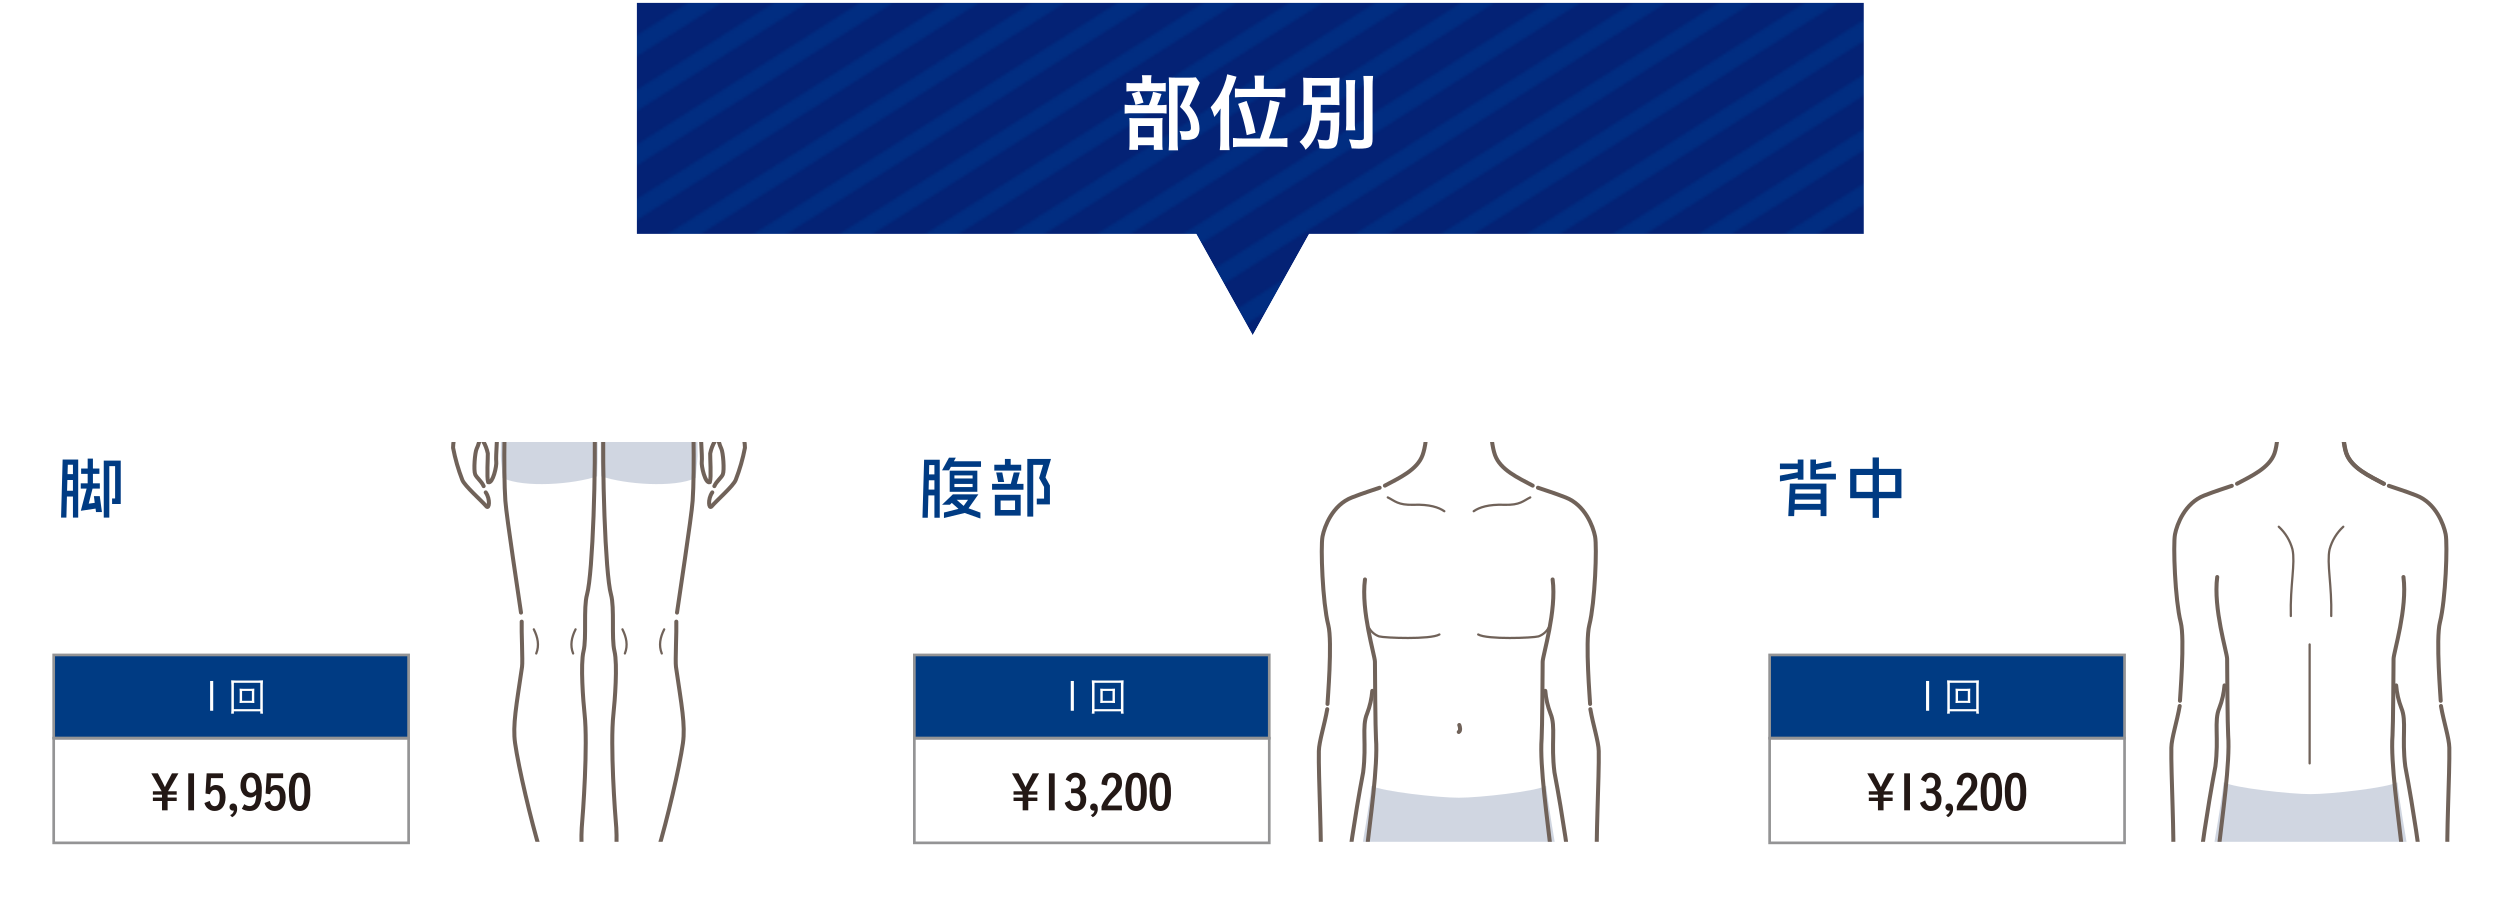 <?xml version="1.0" encoding="utf-8"?>
<!-- Generator: Adobe Illustrator 25.2.1, SVG Export Plug-In . SVG Version: 6.00 Build 0)  -->
<svg version="1.1" id="レイヤー_1" xmlns="http://www.w3.org/2000/svg" xmlns:xlink="http://www.w3.org/1999/xlink" x="0px"
	 y="0px" width="931.274px" height="333.974px" viewBox="0 0 931.274 333.974" style="enable-background:new 0 0 931.274 333.974;"
	 xml:space="preserve">
<style type="text/css">
	.st0{fill:none;}
	.st1{fill:#042275;}
	.st2{fill:#012D81;}
	.st3{fill:url(#SVGID_1_);}
	.st4{fill:none;stroke:#FFFFFF;stroke-miterlimit:10;}
	.st5{fill:#FFFFFF;}
	.st6{fill:#003B83;}
	.st7{clip-path:url(#SVGID_3_);}
	.st8{fill:#D1CBB5;}
	.st9{fill:#D0D6E1;}
	.st10{fill:none;stroke:#706259;stroke-width:1.5;stroke-linecap:round;stroke-linejoin:round;}
	.st11{fill:none;stroke:#706259;stroke-width:0.843;stroke-linecap:round;stroke-linejoin:round;}
	.st12{fill:#706252;stroke:#706252;stroke-width:0.212;stroke-linecap:round;stroke-linejoin:round;}
	.st13{fill:#706252;stroke:#706252;stroke-width:0.639;stroke-linecap:round;stroke-linejoin:round;}
	.st14{fill:#706252;}
	.st15{fill:#003B83;stroke:#949495;stroke-miterlimit:10;}
	.st16{fill:none;stroke:#949495;stroke-miterlimit:10;}
	.st17{fill:#231815;}
	.st18{clip-path:url(#SVGID_5_);}
	.st19{clip-path:url(#SVGID_7_);}
</style>
<pattern  y="542.733" width="128" height="122" patternUnits="userSpaceOnUse" id="Unnamed_Pattern" viewBox="0 -122 128 122" style="overflow:visible;">
	<g>
		<rect y="-122" class="st0" width="128" height="122"/>
		<rect y="-122" class="st1" width="128" height="122"/>
		<polygon class="st2" points="0,-13.36 0,-5.509 57.396,-41.992 128,-86.87 128,-94.721 53.736,-47.515 		"/>
		<polygon class="st2" points="119.334,0 128,-5.509 128,-13.36 106.983,0 		"/>
		<polygon class="st2" points="87.334,0 128,-25.849 128,-33.7 74.983,0 		"/>
		<polygon class="st2" points="55.334,0 128,-46.189 128,-54.039 42.983,0 		"/>
		<polygon class="st2" points="23.334,0 128,-66.53 128,-74.381 10.983,0 		"/>
		<polygon class="st2" points="0,-33.7 0,-25.849 128,-107.21 128,-115.061 		"/>
		<polygon class="st2" points="106.916,-122 0,-54.039 0,-46.189 119.268,-122 		"/>
		<polygon class="st2" points="74.916,-122 0,-74.381 0,-66.53 87.268,-122 		"/>
		<polygon class="st2" points="42.916,-122 0,-94.721 0,-86.87 55.268,-122 		"/>
		<polygon class="st2" points="10.916,-122 0,-115.061 0,-107.21 23.268,-122 		"/>
	</g>
</pattern>
<g>
	<pattern  id="SVGID_1_" xlink:href="#Unnamed_Pattern" patternTransform="matrix(1 0 0 1 24462.836 -9260.589)">
	</pattern>
	<polygon class="st3" points="694.81,0.5 236.664,0.5 236.664,87.651 445.324,87.651 466.637,125.902 487.949,87.651 694.81,87.651 
			"/>
	<polygon class="st4" points="694.81,0.5 236.664,0.5 236.664,87.651 445.324,87.651 466.637,125.902 487.949,87.651 694.81,87.651 
			"/>
	<polygon class="st4" points="694.81,0.5 236.664,0.5 236.664,87.651 445.324,87.651 466.637,125.902 487.949,87.651 694.81,87.651 
			"/>
</g>
<g id="レイヤー_2_1_">
	<g id="text">
		<rect x="320.602" y="147.651" class="st5" width="292.07" height="186.323"/>
		<path class="st6" d="M343.626,192.851l0.616-21.588h5.824v21.588h-1.988v-8.315h-2.24l-0.224,8.315H343.626z M346.006,178.908
			l-0.084,3.471h2.156v-3.471H346.006z M346.146,173.251l-0.084,3.472h2.016v-3.472H346.146z M355.33,171.824h10.108v2.1H354.21
			l-0.7,1.288h-2.6l2.6-4.731h2.548L355.33,171.824z M364.458,184.143l-3.668,5.208l4.424,1.6v2.212l-5.88-2.073l-7.7,1.876v-2.044
			l5.4-1.372l-2.492-2.212l-0.7,0.672h-2.912l4.032-3.864L364.458,184.143z M364.066,175.324v7.868h-10.3v-7.868H364.066z
			 M362.302,178.236v-1.149h-6.776v1.149H362.302z M362.302,181.427v-1.147h-6.776v1.147H362.302z M358.97,188.456l1.624-2.268
			h-4.228L358.97,188.456z"/>
		<path class="st6" d="M379.88,176l-1.12,4.255h2.492v2.185h-11.7v-2.185h6.972L377.64,176H379.88z M380.412,173.116v2.184h-10.024
			v-2.183h3.948v-2.156h2.156v2.156L380.412,173.116z M370.584,192.072v-7.756h9.632v7.756H370.584z M371.816,179.555L371.088,176
			h2.268l0.7,3.555H371.816z M372.74,186.444v3.527h5.376v-3.531L372.74,186.444z M391.5,170.96l-2.044,6.887l1.652,3v7.053h-4.9
			v-2.16h2.716v-4.34l-1.848-3.305l1.484-4.928h-3.668v19.264h-2.212v-21.475L391.5,170.96z"/>
		<g>
			<defs>
				<rect id="SVGID_2_" x="482.725" y="164.659" width="121.443" height="148.914"/>
			</defs>
			<clipPath id="SVGID_3_">
				<use xlink:href="#SVGID_2_"  style="overflow:visible;"/>
			</clipPath>
			<g class="st7">
				<path class="st8" d="M547.582,107.358c-2.801-1.599-6.108-2.064-9.241-1.3c-3.032,0.8-4.816,1.562-5.858,2.6
					s0.131,2.6,1.953,2.6s3.123,2.082,1.822,3.124s-3.254,1.562-7.55,0c-1.247-0.454-2.733,1.3-3.254,2.343s-0.39,4.686-0.39,5.987
					c-0.156,2.073,0.497,4.126,1.822,5.728c0-6.118,5.467-8.331,7.029-8.852s3.5-0.251,6.378-1.562c4.3-1.952,5.858-5.6,7.159-6.117
					c1.692,2.6,2.473,4.686,1.692,6.378c0.993,0.331,2.864-1.953,4.036-3.775c0.781,2.083,6.508,7.159,6.508,8.981
					s0.325,3.905,1.3,4.686c0-1.3,0.78-9.632,0.26-11.454s-2.48-2.741-3.645-3.905c-1.041-1.041-3.644-4.686-4.686-5.207
					S549.014,106.577,547.582,107.358z"/>
				<path class="st9" d="M543.417,297.159c7.776,0,28.7-2.356,32.529-4.438c0.924,8.135,3.419,21.793,3.657,23.684
					c1.044,8.3,0.521,25.511,0.651,28.765c0.187,4.676-0.26,4.674-0.651,11.182c-8.007,3.833-26.544,2.4-35.424-0.614
					c-0.394-10.037-0.088-13.3-0.18-21.509c-0.176,0.009-0.367,0.013-0.582,0.013s-0.407,0-0.582-0.013
					c-0.092,8.207,0.214,11.472-0.18,21.509c-8.88,3.015-27.417,4.447-35.424,0.614c-0.391-6.508-0.838-6.506-0.651-11.182
					c0.13-3.254-0.393-20.461,0.651-28.765c0.238-1.891,2.733-15.549,3.657-23.684C514.715,294.8,535.641,297.159,543.417,297.159z"
					/>
				<path class="st10" d="M524.8,133.061c0.618,3.295,1.416,13.994,3,17.479c2.929,4.589,9.379,10.246,15.349,10.246"/>
				<path class="st10" d="M524,130.482c-2.059-1.373-3.981-0.755-4.666,0.961c-0.893,2.229,0.617,9.235,6.382,11.432"/>
				<path class="st11" d="M521.251,134.3c1.503,1.314,2.559,3.066,3.018,5.009c0.135,0.894-0.411,1.372-0.755,1.372"/>
				<path class="st12" d="M538.389,128.965c0.114-0.139,0.293-1.122,0-1.317c-1.798-0.575-3.677-0.855-5.564-0.83
					c-0.9,0.399-1.739,0.925-2.49,1.562C534.972,127.452,538.157,129.254,538.389,128.965z"/>
				<path class="st10" d="M531.441,155.269c0.226,7-0.566,11.6-1.511,14.239c-1.963,5.49-8.576,8.465-14.043,11.394"/>
				<path class="st11" d="M542.679,144.427c-0.306,0.098-0.581,0.272-0.8,0.507"/>
				<path class="st11" d="M544.546,144.427c0.306,0.098,0.581,0.272,0.8,0.507"/>
				<path class="st10" d="M548.558,149.618c-0.48,0.379-1.094,0.546-1.7,0.463c-1.493-0.078-2.421-0.152-3.244-0.152
					s-1.752,0.074-3.245,0.152c-0.606,0.084-1.22-0.084-1.7-0.463"/>
				<path class="st11" d="M546.152,152.49c-1.614,0.732-3.464,0.732-5.078,0"/>
				<path class="st11" d="M516.961,185.291c2.566,1.236,3.775,2.952,9.663,2.746s9.36,0.961,11.4,2.4"/>
				<path class="st11" d="M570.034,185.291c-2.565,1.236-3.773,2.952-9.662,2.746s-9.361,0.961-11.4,2.4"/>
				<path class="st11" d="M533.143,134.858c-0.09,1.114,0.74,2.089,1.853,2.179c1.114,0.09,2.089-0.74,2.179-1.853
					c0.09-1.114-0.74-2.089-1.853-2.179c-0.055-0.004-0.11-0.007-0.164-0.007"/>
				<path class="st13" d="M538.6,134.861c-1.162-1.081-4-2-6.043-0.8c-0.77,0.418-1.664,0.548-2.521,0.366
					c0.88-0.381,1.714-0.86,2.487-1.427c2.17-1.171,4.879-0.361,6.05,1.81C538.582,134.827,538.591,134.844,538.6,134.861z"/>
				<path class="st14" d="M534.093,134.387c0,0.599,0.485,1.084,1.084,1.084c0.599,0,1.084-0.485,1.084-1.084
					c0-0.598-0.485-1.083-1.083-1.084c-0.598-0.001-1.084,0.483-1.085,1.081C534.093,134.385,534.093,134.386,534.093,134.387z"/>
				<path class="st11" d="M553.973,134.858c0.091,1.114-0.739,2.091-1.853,2.181c-1.114,0.091-2.091-0.739-2.181-1.853
					c-0.091-1.114,0.739-2.091,1.853-2.181c0.055-0.005,0.111-0.007,0.166-0.007"/>
				<path class="st13" d="M548.511,134.861c1.164-1.081,4-2,6.045-0.8c0.77,0.418,1.664,0.548,2.521,0.366
					c-0.879-0.381-1.712-0.86-2.484-1.427c-2.171-1.172-4.882-0.363-6.054,1.809C548.529,134.826,548.52,134.844,548.511,134.861z"
					/>
				<path class="st14" d="M553.022,134.387c-0.001,0.598-0.486,1.083-1.084,1.082c-0.598-0.001-1.083-0.486-1.082-1.084
					c0.001-0.597,0.484-1.081,1.081-1.082c0.598-0.001,1.084,0.483,1.085,1.081C553.022,134.385,553.022,134.386,553.022,134.387z"
					/>
				<path class="st10" d="M513.934,181.683c-3.319,1.171-5.5,1.753-10.339,3.632c-7.233,2.811-10.219,10.8-10.943,14.526
					c-0.746,3.842,0,24.6,2.148,33c1.587,6.206-0.293,28.48-0.293,29.385"/>
				<path class="st10" d="M494.409,264.175c-1.02,5.938-3.046,11.99-3.124,15.62c-0.194,9.063,1.235,36.374,0.593,43.2"/>
				<path class="st10" d="M498.51,361.506c3.124,3.71,6.437,6.009,7.029,5.662c0.585-4.2-4.544-6.815-5.272-8.3
					c-0.974-1.987-2.936-11.978-2.719-13.52c0.012-1.662,0.446-3.294,1.262-4.743"/>
				<path class="st10" d="M491.821,325.108c-0.056,2.115-2.534,17.5-2.259,19.6c0.162,1.234,1.676,11.128,3.969,15.822
					c3.026,2.343,8.884,6.345,8.884,6.345"/>
				<path class="st10" d="M511.2,257.342c-0.243,2.91-0.9,5.77-1.953,8.493c-2.05,4.881-0.1,11.029-1.464,21.868
					c-3.222,16.889-5.724,35.142-5.662,36.323c0.841,3.426,3.136,12.012,3.221,13.667s-0.73,11.871-0.488,13.367
					s-1.269,8.4-3.026,7.712c-0.59-1.78-0.32-11.336-0.391-12.691c-0.323-1.625-0.915-3.185-1.753-4.614"/>
				<path class="st10" d="M588.324,361.506c-3.124,3.71-6.437,6.009-7.029,5.662c-0.585-4.2,4.544-6.815,5.272-8.3
					c0.974-1.987,2.936-11.978,2.719-13.52c-0.012-1.662-0.447-3.294-1.262-4.743"/>
				<path class="st10" d="M595.013,325.108c0.056,2.115,2.534,17.5,2.259,19.6c-0.162,1.234-1.676,11.128-3.969,15.822
					c-3.026,2.343-8.884,6.345-8.884,6.345"/>
				<path class="st10" d="M575.633,257.342c0.243,2.91,0.9,5.77,1.953,8.493c2.05,4.881,0.1,11.029,1.464,21.868
					c3.221,16.889,5.723,35.142,5.662,36.323c-0.841,3.426-3.136,12.012-3.221,13.667s0.73,11.871,0.488,13.367
					s1.269,8.4,3.026,7.712c0.59-1.78,0.32-11.336,0.39-12.691c0.324-1.625,0.917-3.184,1.754-4.614"/>
				<path class="st10" d="M508.467,215.851c-1.562,11.715,3.71,28.4,3.71,30.654s0.165,25.822,0.391,28.7
					c0.781,9.958-2.272,30.924-3.515,42.222c-1.116,10.141-1.562,36.267-0.781,47.4c0.434,6.177,5.337,38.009,5.858,41.914"/>
				<path class="st10" d="M514.39,410.123c-0.143,3.4,0.441,14.793,0.13,16.922c-2.1,14.389-3.572,21.856-2.6,28.637
					c1.3,9.111,5.793,28.369,9.5,40.741c1.904,6.624,3.382,13.363,4.426,20.176"/>
				<path class="st11" d="M521.455,416.475c1.244,4.069,6.465,5.425,10.692,4.747"/>
				<path class="st10" d="M543.417,332.913c-0.62-0.058-1.224-0.227-1.784-0.5c0.613,17.16-0.559,59.616-2.772,67.556
					c-1.395,5.007-0.1,16.29-1.3,21.217s-0.13,18.744,0.39,23.56c1.266,11.708-0.6,37.417-1.066,42.6s0.7,30.57,0.6,33.054
					s1.088,7.861,0.468,10.776s1.219,6.895,0.13,9.111s-9.219,1.656-11.454,1.562s-11.066-0.475-13.217-2.6s1.605-2.648,4.184-4.8
					c1.791-1.5,5.124-5.815,7.21-9.259c0.131-2.213-0.39-3.645,0.781-6.248"/>
				<path class="st10" d="M543.584,270.071c0.248,0.564,0.642,2.147-0.188,2.6"/>
				<path class="st10" d="M549.079,104.559c-1.013-1.559-3.037-2.513-5.307-2.894c-3.826,0.262-7.568,1.244-11.029,2.894
					c-3.678,1.907-4.881,2.636-6.345,2.148"/>
				<path class="st10" d="M527.374,108.952c-3.9,2.051-2.636,5.467-5.565,7.029c-0.195,5.272,1.855,11.52,2.246,12.789"/>
				<path class="st10" d="M561.842,133.061c-0.618,3.295-1.807,13.994-3.391,17.479c-2.929,4.589-8.793,10.246-14.763,10.246"/>
				<path class="st10" d="M562.644,130.482c2.059-1.373,3.98-0.755,4.666,0.961c0.893,2.229-0.617,9.235-6.382,11.432"/>
				<path class="st11" d="M565.388,134.3c-1.503,1.314-2.559,3.066-3.018,5.009c-0.135,0.894,0.411,1.372,0.755,1.372"/>
				<path class="st12" d="M548.445,128.965c-0.114-0.139-0.293-1.122,0-1.317c1.798-0.575,3.677-0.855,5.564-0.83
					c0.9,0.399,1.739,0.925,2.49,1.562C551.861,127.452,548.677,129.254,548.445,128.965z"/>
				<path class="st10" d="M555.393,154.822c-0.226,7,0.566,12.042,1.511,14.686c1.962,5.49,8.576,8.465,14.043,11.394"/>
				<path class="st10" d="M572.9,181.683c3.319,1.171,5.5,1.753,10.339,3.632c7.233,2.811,10.219,10.8,10.943,14.526
					c0.746,3.842,0,24.6-2.148,33c-1.588,6.206,0.293,28.48,0.293,29.385"/>
				<path class="st10" d="M592.424,264.175c1.021,5.938,3.047,11.99,3.124,15.62c0.2,9.063-1.234,35.488-0.592,42.31"/>
				<path class="st10" d="M578.367,215.851c1.562,11.715-3.71,28.4-3.71,30.654s-0.165,25.822-0.391,28.7
					c-0.781,9.958,2.272,30.924,3.515,42.222c1.116,10.141,1.562,36.267,0.781,47.4c-0.434,6.177-5.338,38.009-5.858,41.914"/>
				<path class="st10" d="M572.443,410.123c0.144,3.4-0.44,14.793-0.13,16.922c2.1,14.389,3.573,21.856,2.6,28.637
					c-1.3,9.111-5.793,28.369-9.5,40.741c-1.903,6.624-3.381,13.363-4.425,20.176"/>
				<path class="st11" d="M565.379,416.475c-1.244,4.069-6.465,5.425-10.692,4.747"/>
				<path class="st10" d="M543.417,332.913c0.62-0.058,1.224-0.227,1.784-0.5c-0.613,17.16,0.559,59.616,2.771,67.556
					c1.4,5.007,0.1,16.29,1.3,21.217s0.13,18.744-0.39,23.56c-1.266,11.708,0.6,37.417,1.066,42.6s-0.7,30.57-0.6,33.054
					s-1.087,7.861-0.467,10.776s-1.219,6.895-0.131,9.111s9.22,1.656,11.455,1.562s11.066-0.475,13.217-2.6s-1.6-2.648-4.184-4.8
					c-1.791-1.5-5.124-5.815-7.211-9.259c-0.13-2.213,0.391-3.645-0.781-6.248"/>
				<path class="st10" d="M564.087,115.981c0.2,5.272-1.855,11.52-2.245,12.789"/>
				<path class="st10" d="M550.836,104.755c1.074-0.1,2.441-0.489,3.71,0.39s5.272,7.517,8.493,7.517"/>
				<path class="st10" d="M548.689,111.588c-0.391,5.76-6.053,9.177-13.473,9.177"/>
				<path class="st10" d="M550.348,112.076c1.367,2.246,0.391,6.639-0.976,7.81"/>
				<path class="st11" d="M536.193,236.352c-3.32,1.953-20.43,1.286-22.454,0.715c-1.651-0.586-3.021-1.771-3.84-3.319"/>
				<path class="st11" d="M550.641,236.352c3.319,1.953,20.43,1.286,22.454,0.715c1.651-0.586,3.021-1.771,3.84-3.319"/>
			</g>
		</g>
		<rect x="340.602" y="243.974" class="st15" width="132.212" height="31"/>
		<rect x="340.602" y="274.974" class="st16" width="132.212" height="39"/>
		<path class="st5" d="M400.025,253.664v11.1h-1.155v-11.1H400.025z"/>
		<path class="st5" d="M417.559,265.843v-0.87h-9.84v0.87H406.7c0.073-0.577,0.103-1.159,0.091-1.74v-8.909
			c0.004-0.592-0.027-1.183-0.091-1.771c0.558,0.061,1.119,0.087,1.68,0.076h8.49c0.566,0.01,1.132-0.015,1.695-0.076
			c-0.059,0.588-0.084,1.18-0.075,1.771v8.939c-0.022,0.572,0.008,1.144,0.09,1.71H417.559z M407.719,264.148h9.84v-9.81h-9.84
			V264.148z M413.869,256.588c0.496,0.011,0.992-0.008,1.485-0.059c-0.034,0.369-0.049,0.739-0.045,1.109v3.151
			c0,0.509,0.015,0.734,0.045,1.094c-0.493-0.047-0.989-0.067-1.485-0.059h-2.55c-0.496-0.013-0.992,0.007-1.485,0.059
			c0.045-0.363,0.065-0.728,0.06-1.094v-3.151c0.005-0.371-0.015-0.741-0.06-1.109c0.493,0.05,0.989,0.07,1.485,0.059H413.869z
			 M410.779,261.043h3.645v-3.66h-3.645V261.043z"/>
		<path class="st17" d="M383.04,297.09h3.385v1.279h-3.385v3.493h-2.088v-3.493h-3.4v-1.279h3.4v-1.08h-3.4v-1.26h3.26l-3.854-6.68
			h2.442l1.764,3.367c0.2,0.378,0.6,1.189,0.829,1.711h0.072l0.4-0.847c0.342-0.7,0.378-0.792,0.414-0.846l1.783-3.385h2.412
			l-3.871,6.68h3.223v1.26h-3.386V297.09z"/>
		<path class="st17" d="M392.886,288.07v13.792h-2.161V288.07H392.886z"/>
		<path class="st17" d="M398.987,293.706c0.306,0.018,1.134,0.036,1.3,0.036c1.278,0,1.963-0.739,1.963-2.107
			c0-1.26-0.594-2.016-1.621-2.016c-0.528-0.019-1.027,0.24-1.314,0.683c-0.206,0.333-0.369,0.69-0.486,1.063l-1.837-0.936
			c0.506-1.605,2.028-2.669,3.709-2.594c2.025-0.004,3.67,1.634,3.674,3.66c0.002,0.869-0.305,1.71-0.865,2.373
			c-0.261,0.278-0.573,0.504-0.918,0.666c0.401,0.14,0.768,0.36,1.08,0.648c0.679,0.714,1.026,1.682,0.955,2.665
			c0,2.593-1.549,4.249-4,4.249c-1.075,0.038-2.121-0.358-2.9-1.1c-0.522-0.542-0.906-1.203-1.117-1.926l1.927-0.9
			c0.129,0.506,0.342,0.987,0.63,1.422c0.341,0.461,0.884,0.73,1.458,0.721c1.153,0,1.855-0.937,1.855-2.485
			c0-1.6-0.72-2.376-2.251-2.376c-0.162,0-0.36,0-0.63,0.017c-0.162,0-0.162,0-0.612,0.018V293.706z"/>
		<path class="st17" d="M406.331,303.626c0.753-0.254,1.293-0.919,1.386-1.709c-0.118,0.028-0.239,0.046-0.36,0.053
			c-0.707-0.001-1.279-0.575-1.278-1.282c0-0.011,0-0.022,0-0.032c-0.028-0.717,0.53-1.322,1.248-1.35
			c0.028-0.001,0.056-0.001,0.084-0.001c0.918,0,1.512,0.7,1.512,1.765c0.142,1.399-0.606,2.736-1.872,3.348L406.331,303.626z"/>
		<path class="st17" d="M417.924,301.862h-7.6v-1.477c0.365-1.041,0.901-2.015,1.585-2.881c0.695-0.921,1.453-1.793,2.268-2.61
			c1.242-1.368,1.6-2.106,1.6-3.312c0.017-0.536-0.141-1.062-0.45-1.5c-0.288-0.32-0.705-0.492-1.135-0.467
			c-0.696,0.032-1.296,0.502-1.494,1.17c-0.197,0.593-0.301,1.212-0.307,1.837l-2.07-0.415c0.004-1.065,0.338-2.102,0.954-2.97
			c0.714-0.949,1.857-1.478,3.043-1.406c2.251,0,3.637,1.477,3.637,3.908c0.037,1.015-0.274,2.013-0.882,2.827
			c-0.56,0.735-1.187,1.416-1.872,2.035c-1.112,0.957-2.014,2.134-2.647,3.457h5.365L417.924,301.862z"/>
		<path class="st17" d="M426.42,300.007c-0.513,1.316-1.809,2.158-3.22,2.093c-2.755,0-3.979-2.232-3.979-7.256
			c-0.072-1.653,0.179-3.304,0.738-4.861c0.467-1.36,1.788-2.239,3.223-2.144c1.563-0.097,2.978,0.92,3.385,2.432
			c0.46,1.497,0.667,3.061,0.612,4.627C427.282,296.635,427.023,298.375,426.42,300.007z M424.583,299.053
			c0.312-1.271,0.447-2.58,0.4-3.888c0.067-1.563-0.121-3.126-0.558-4.628c-0.167-0.536-0.663-0.901-1.224-0.9
			c-0.612,0-0.972,0.288-1.261,0.99c-0.395,1.325-0.564,2.707-0.5,4.088c0,4.087,0.468,5.581,1.746,5.581
			C423.865,300.299,424.331,299.884,424.583,299.053L424.583,299.053z"/>
		<path class="st17" d="M435.42,300.007c-0.513,1.316-1.809,2.158-3.22,2.093c-2.755,0-3.979-2.232-3.979-7.256
			c-0.072-1.653,0.179-3.304,0.738-4.861c0.467-1.36,1.788-2.239,3.223-2.144c1.563-0.097,2.978,0.92,3.385,2.432
			c0.46,1.497,0.667,3.061,0.612,4.627C436.282,296.635,436.023,298.375,435.42,300.007z M433.583,299.053
			c0.312-1.271,0.447-2.58,0.4-3.888c0.067-1.563-0.121-3.126-0.558-4.628c-0.167-0.536-0.663-0.901-1.224-0.9
			c-0.612,0-0.972,0.288-1.261,0.99c-0.395,1.325-0.564,2.707-0.5,4.088c0,4.087,0.468,5.581,1.746,5.581
			C432.865,300.299,433.331,299.884,433.583,299.053L433.583,299.053z"/>
		<rect x="639.204" y="147.651" class="st5" width="292.07" height="186.323"/>
		<path class="st6" d="M669.676,178.683v-0.615l-6.636,1.288v-2.185l6.636-1.259v-1.149h-6.636v-2.1h6.636v-1.485h2.124v7.5
			L669.676,178.683z M666.147,192.263l0.588-12.124h13.637v12.124h-2.185v-2.351h-9.744l-0.111,2.351H666.147z M668.556,187.7h9.631
			v-1.6h-9.575L668.556,187.7z M678.187,182.295h-9.379l-0.084,1.569h9.463V182.295z M676.479,176.471h7.42v2.129h-9.519v-7.42h2.1
			v1.681l5.685-1.065v2.157l-5.685,1.063L676.479,176.471z"/>
		<path class="st6" d="M708.3,174.652v10.92h-8.372v7.336h-2.352v-7.336H689.2v-10.92h8.372V170.4h2.352v4.256L708.3,174.652z
			 M691.528,183.219h6.048v-6.271h-6.048V183.219z M705.977,183.219v-6.271h-6.049v6.271H705.977z"/>
		<rect x="659.204" y="243.974" class="st15" width="132.212" height="31"/>
		<rect x="659.204" y="274.974" class="st16" width="132.212" height="39"/>
		<path class="st5" d="M718.627,253.664v11.1h-1.155v-11.1H718.627z"/>
		<path class="st5" d="M736.161,265.843v-0.87h-9.84v0.87H725.3c0.073-0.577,0.103-1.159,0.091-1.74v-8.909
			c0.004-0.592-0.027-1.183-0.091-1.771c0.558,0.061,1.119,0.087,1.68,0.076h8.49c0.568,0.011,1.135-0.015,1.7-0.076
			c-0.059,0.588-0.084,1.18-0.075,1.771v8.939c-0.023,0.572,0.007,1.144,0.09,1.71H736.161z M726.321,264.148h9.84v-9.81h-9.84
			V264.148z M732.471,256.588c0.496,0.011,0.992-0.008,1.485-0.059c-0.034,0.369-0.049,0.739-0.045,1.109v3.151
			c0,0.509,0.015,0.734,0.045,1.094c-0.494-0.047-0.989-0.067-1.485-0.059h-2.55c-0.496-0.013-0.992,0.007-1.485,0.059
			c0.045-0.363,0.065-0.728,0.06-1.094v-3.151c0.005-0.371-0.016-0.741-0.06-1.109c0.493,0.05,0.989,0.07,1.485,0.059H732.471z
			 M729.381,261.043h3.645v-3.66h-3.645V261.043z"/>
		<path class="st17" d="M701.642,297.09h3.385v1.279h-3.385v3.493h-2.088v-3.493h-3.4v-1.279h3.4v-1.08h-3.4v-1.26h3.259
			l-3.853-6.68h2.449l1.764,3.367c0.2,0.378,0.594,1.189,0.829,1.711h0.072l0.4-0.847c0.343-0.7,0.378-0.792,0.414-0.846
			l1.784-3.385h2.412l-3.871,6.68h3.223v1.26h-3.385L701.642,297.09z"/>
		<path class="st17" d="M711.487,288.07v13.792h-2.16V288.07H711.487z"/>
		<path class="st17" d="M717.589,293.706c0.3,0.018,1.134,0.036,1.3,0.036c1.278,0,1.963-0.739,1.963-2.107
			c0-1.26-0.594-2.016-1.62-2.016c-0.528-0.02-1.028,0.24-1.315,0.683c-0.206,0.333-0.369,0.69-0.486,1.063l-1.837-0.936
			c0.506-1.605,2.028-2.669,3.709-2.594c2.025-0.004,3.67,1.634,3.674,3.66c0.002,0.869-0.305,1.71-0.865,2.373
			c-0.261,0.278-0.573,0.504-0.919,0.666c0.401,0.14,0.769,0.36,1.081,0.648c0.679,0.714,1.026,1.682,0.955,2.665
			c0,2.593-1.549,4.249-4,4.249c-1.075,0.038-2.121-0.358-2.9-1.1c-0.522-0.542-0.905-1.203-1.116-1.926l1.927-0.9
			c0.129,0.506,0.342,0.987,0.63,1.422c0.342,0.461,0.885,0.73,1.459,0.721c1.152,0,1.854-0.937,1.854-2.485
			c0-1.6-0.721-2.376-2.251-2.376c-0.162,0-0.36,0-0.63,0.017c-0.162,0-0.162,0-0.612,0.018L717.589,293.706z"/>
		<path class="st17" d="M724.933,303.626c0.753-0.254,1.293-0.919,1.385-1.709c-0.118,0.028-0.238,0.046-0.359,0.053
			c-0.706,0-1.279-0.573-1.279-1.28c0-0.012,0-0.023,0-0.034c-0.028-0.717,0.53-1.322,1.248-1.35
			c0.028-0.001,0.056-0.001,0.084-0.001c0.918,0,1.512,0.7,1.512,1.765c0.142,1.399-0.607,2.737-1.873,3.348L724.933,303.626z"/>
		<path class="st17" d="M736.526,301.862h-7.6v-1.477c0.365-1.041,0.901-2.015,1.585-2.881c0.696-0.921,1.454-1.793,2.268-2.61
			c1.242-1.368,1.6-2.106,1.6-3.312c0.017-0.536-0.141-1.062-0.45-1.5c-0.288-0.32-0.705-0.492-1.135-0.467
			c-0.696,0.032-1.296,0.502-1.494,1.17c-0.197,0.593-0.301,1.212-0.307,1.837l-2.07-0.415c0.004-1.065,0.338-2.102,0.954-2.97
			c0.714-0.949,1.857-1.477,3.043-1.406c2.251,0,3.637,1.477,3.637,3.908c0.037,1.015-0.274,2.013-0.882,2.827
			c-0.56,0.734-1.187,1.415-1.872,2.035c-1.113,0.957-2.014,2.134-2.648,3.457h5.366L736.526,301.862z"/>
		<path class="st17" d="M745.021,300.007c-0.513,1.317-1.809,2.16-3.221,2.093c-2.755,0-3.98-2.232-3.98-7.256
			c-0.072-1.653,0.179-3.304,0.739-4.861c0.467-1.361,1.788-2.239,3.223-2.144c1.563-0.097,2.978,0.92,3.385,2.432
			c0.46,1.497,0.667,3.061,0.612,4.627C745.883,296.635,745.625,298.375,745.021,300.007z M743.186,299.053
			c0.31-1.272,0.443-2.58,0.395-3.888c0.067-1.563-0.122-3.126-0.558-4.628c-0.167-0.536-0.663-0.901-1.224-0.9
			c-0.613,0-0.973,0.288-1.261,0.99c-0.395,1.325-0.564,2.707-0.5,4.088c0,4.087,0.469,5.581,1.747,5.581
			C742.466,300.299,742.933,299.884,743.186,299.053L743.186,299.053z"/>
		<path class="st17" d="M754.021,300.007c-0.513,1.317-1.809,2.16-3.221,2.093c-2.755,0-3.98-2.232-3.98-7.256
			c-0.072-1.653,0.179-3.304,0.739-4.861c0.467-1.361,1.788-2.239,3.223-2.144c1.563-0.097,2.978,0.92,3.385,2.432
			c0.46,1.497,0.667,3.061,0.612,4.627C754.883,296.635,754.625,298.375,754.021,300.007z M752.186,299.053
			c0.31-1.272,0.443-2.58,0.395-3.888c0.067-1.563-0.122-3.126-0.558-4.628c-0.167-0.536-0.663-0.901-1.224-0.9
			c-0.613,0-0.973,0.288-1.261,0.99c-0.395,1.325-0.564,2.707-0.5,4.088c0,4.087,0.469,5.581,1.747,5.581
			C751.466,300.299,751.933,299.884,752.186,299.053L752.186,299.053z"/>
		<rect y="147.651" class="st5" width="292.07" height="186.323"/>
		<path class="st6" d="M22.744,192.8l0.588-21.616h5.8V192.8h-1.96v-7.839h-2.24l-0.2,7.839H22.744z M24.984,182.8h2.184v-4H25.1
			L24.984,182.8z M27.168,173.113h-1.9l-0.112,3.5h2.016L27.168,173.113z M34.98,184.813h2.184l0.812,5.935h-2.212l-0.168-1.288
			l-5.488,0.813l2.156-8.261H30.08v-1.96h2.576v-3.527H30.22v-1.985h2.436v-3.7h1.96v3.7h2.408v1.988h-2.408v3.527h2.576v1.96
			h-2.716l-1.428,5.6l2.24-0.309L34.98,184.813z M38.648,171.569h6.328v16.183h-3.22v-2.072h1.12v-12.036H40.72V192.8h-2.072
			V171.569z"/>
		<rect x="20" y="243.974" class="st15" width="132.212" height="31"/>
		<rect x="20" y="274.974" class="st16" width="132.212" height="39"/>
		<path class="st5" d="M79.423,253.664v11.1h-1.155v-11.1H79.423z"/>
		<path class="st5" d="M96.957,265.843v-0.87h-9.839v0.87H86.1c0.072-0.577,0.102-1.159,0.09-1.74v-8.909
			c0.004-0.592-0.026-1.183-0.09-1.771c0.558,0.061,1.119,0.087,1.68,0.076h8.49c0.566,0.011,1.132-0.015,1.694-0.076
			c-0.059,0.588-0.084,1.18-0.075,1.771v8.939c-0.023,0.572,0.008,1.144,0.091,1.71H96.957z M87.118,264.148h9.839v-9.81h-9.839
			L87.118,264.148z M93.268,256.588c0.495,0.011,0.991-0.008,1.484-0.059c-0.034,0.369-0.049,0.739-0.045,1.109v3.151
			c0,0.509,0.016,0.734,0.045,1.094c-0.493-0.047-0.989-0.067-1.484-0.059h-2.55c-0.496-0.013-0.992,0.007-1.485,0.059
			c0.045-0.363,0.065-0.728,0.06-1.094v-3.151c0.005-0.371-0.015-0.741-0.06-1.109c0.493,0.05,0.989,0.07,1.485,0.059H93.268z
			 M90.178,261.043h3.645v-3.66h-3.645L90.178,261.043z"/>
		<path class="st17" d="M62.438,297.09h3.386v1.279h-3.386v3.493H60.35v-3.493h-3.4v-1.279h3.4v-1.08h-3.4v-1.26h3.259l-3.853-6.68
			H58.8l1.765,3.367c0.2,0.378,0.594,1.189,0.828,1.711h0.072l0.4-0.847c0.343-0.7,0.378-0.792,0.414-0.846l1.783-3.385h2.413
			l-3.875,6.68h3.223v1.26h-3.385V297.09z"/>
		<path class="st17" d="M72.284,288.07v13.792h-2.161V288.07H72.284z"/>
		<path class="st17" d="M83.085,289.871H78.6l-0.145,2.232c-0.018,0.36-0.054,0.774-0.107,1.207c0.529-0.573,1.273-0.899,2.052-0.9
			c2.251,0,3.619,1.728,3.619,4.609c0,3.169-1.53,5.077-4.051,5.077c-1.053,0.025-2.069-0.386-2.809-1.135
			c-0.486-0.517-0.833-1.148-1.008-1.835l2-0.775c0.074,0.48,0.259,0.936,0.54,1.332c0.302,0.401,0.777,0.635,1.279,0.631
			c1.224,0,1.89-1.135,1.89-3.26c0-1.854-0.63-2.845-1.8-2.845c-0.864,0-1.369,0.469-1.873,1.675l-1.638-0.288l0.432-7.526h6.1
			L83.085,289.871z"/>
		<path class="st17" d="M85.729,303.626c0.753-0.254,1.293-0.919,1.386-1.709c-0.118,0.028-0.239,0.046-0.36,0.053
			c-0.707-0.001-1.279-0.575-1.278-1.282c0-0.011,0-0.022,0-0.032c-0.028-0.717,0.53-1.322,1.248-1.35
			c0.028-0.001,0.056-0.001,0.084-0.001c0.919,0,1.513,0.7,1.513,1.765c0.142,1.399-0.607,2.737-1.873,3.348L85.729,303.626z"/>
		<path class="st17" d="M91.021,299.54c0.589,0.484,1.326,0.751,2.088,0.755c0.962-0.055,1.767-0.749,1.963-1.692
			c0.257-0.828,0.385-1.69,0.378-2.557c-0.515,0.65-1.295,1.034-2.124,1.044c-0.99-0.009-1.935-0.41-2.629-1.116
			c-0.783-0.942-1.181-2.144-1.116-3.367c0-2.9,1.53-4.772,3.871-4.772c1.285-0.075,2.498,0.598,3.114,1.729
			c0.758,1.587,1.087,3.346,0.954,5.1c0,5.078-1.44,7.436-4.555,7.436c-1.019,0.015-2.02-0.266-2.881-0.81L91.021,299.54z
			 M95.108,291.131c-0.288-1.045-0.81-1.531-1.621-1.531c-1.152,0-1.818,1.063-1.818,2.936c-0.014,0.61,0.097,1.216,0.324,1.782
			c0.417,0.868,1.458,1.235,2.327,0.818c0.134-0.064,0.26-0.146,0.373-0.242c0.144-0.144,0.288-0.288,0.414-0.432
			c0.18-0.27,0.306-0.45,0.306-0.468C95.443,293.03,95.34,292.067,95.108,291.131z"/>
		<path class="st17" d="M105.477,289.871h-4.484l-0.144,2.232c-0.018,0.36-0.054,0.774-0.108,1.207
			c0.529-0.573,1.273-0.899,2.052-0.9c2.251,0,3.62,1.728,3.62,4.609c0,3.169-1.531,5.077-4.052,5.077
			c-1.052,0.024-2.068-0.386-2.808-1.135c-0.486-0.517-0.833-1.148-1.009-1.835l2-0.775c0.074,0.48,0.259,0.936,0.54,1.332
			c0.302,0.401,0.776,0.635,1.278,0.631c1.225,0,1.891-1.135,1.891-3.26c0-1.854-0.63-2.845-1.8-2.845
			c-0.865,0-1.369,0.469-1.873,1.675l-1.64-0.284l0.433-7.526h6.1L105.477,289.871z"/>
		<path class="st17" d="M114.818,300.007c-0.512,1.316-1.807,2.158-3.218,2.093c-2.755,0-3.98-2.232-3.98-7.256
			c-0.071-1.653,0.179-3.304,0.738-4.861c0.467-1.361,1.789-2.239,3.224-2.144c1.563-0.097,2.977,0.92,3.384,2.432
			c0.461,1.497,0.668,3.061,0.613,4.627C115.682,296.635,115.423,298.375,114.818,300.007z M112.982,299.053
			c0.312-1.271,0.447-2.58,0.4-3.888c0.067-1.563-0.122-3.126-0.558-4.628c-0.167-0.536-0.663-0.901-1.224-0.9
			c-0.613,0-0.973,0.288-1.261,0.99c-0.396,1.325-0.565,2.707-0.5,4.088c0,4.087,0.468,5.581,1.747,5.581
			C112.262,300.299,112.727,299.884,112.982,299.053L112.982,299.053z"/>
		<path class="st5" d="M431.951,39.16c0.873,0.025,1.747-0.018,2.614-0.127v3.275c-0.815-0.097-1.636-0.139-2.457-0.125h-10.14
			c-1.011-0.028-2.022,0.025-3.024,0.156V39c1.013,0.137,2.035,0.191,3.056,0.16h5.952c0.717-1.581,1.246-3.241,1.575-4.946
			l3.15,0.787c-0.417,1.429-0.954,2.821-1.607,4.159H431.951z M431.51,31c0.915,0.022,1.831-0.019,2.74-0.125v3.211
			c-0.835-0.107-1.678-0.149-2.52-0.125h-9.668c-0.821-0.017-1.642,0.025-2.457,0.125v-3.241c0.938,0.137,1.887,0.189,2.835,0.155
			h3.086v-0.849c0.005-0.717-0.047-1.434-0.157-2.143h3.59c-0.109,0.699-0.161,1.405-0.157,2.112V31H431.51z M423.92,55.82h-3.276
			c0.099-0.942,0.141-1.889,0.126-2.836v-6.551c0.013-0.83-0.018-1.66-0.094-2.486c0.756,0.062,1.292,0.094,2.426,0.094h7.778
			c0.735,0.018,1.47-0.014,2.2-0.094c-0.082,0.742-0.114,1.488-0.095,2.234v7.371c-0.016,0.758,0.026,1.516,0.126,2.268h-3.301
			v-1.733h-5.89L423.92,55.82z M424.393,33.962c0.661,1.363,1.188,2.787,1.574,4.252l-2.991,0.881
			c-0.32-1.453-0.795-2.868-1.418-4.219L424.393,33.962z M423.92,51.189h5.89v-4.252h-5.89V51.189z M446.942,30.845
			c-0.228,0.438-0.428,0.891-0.6,1.354c-0.945,2.452-2.028,4.849-3.244,7.179c1.236,1.262,2.22,2.748,2.9,4.379
			c0.516,1.327,0.793,2.734,0.818,4.157c0,1.921-0.787,3.339-2.141,3.81c-0.986,0.315-2.022,0.444-3.055,0.379
			c-0.515,0.009-1.03-0.012-1.543-0.062c0.024-1.131-0.213-2.252-0.693-3.276c0.74,0.115,1.488,0.167,2.236,0.156
			c1.512,0,2.016-0.314,2.016-1.291c-0.017-1.346-0.341-2.671-0.946-3.873c-0.777-1.509-1.848-2.847-3.149-3.937
			c1.427-2.489,2.548-5.142,3.339-7.9h-4.221v20.56c-0.023,1.179,0.04,2.358,0.19,3.527h-3.528c0.094-0.974,0.157-2.14,0.157-3.431
			V31.349c0-0.945-0.031-1.764-0.094-2.519c0.819,0.062,1.449,0.093,2.457,0.093h5.227c0.8,0.024,1.601-0.019,2.394-0.127
			L446.942,30.845z"/>
		<path class="st5" d="M454.6,43.789c0-1.071,0.031-2.237,0.094-3.4c-0.688,1.123-1.468,2.187-2.331,3.182
			c-0.322-1.256-0.787-2.471-1.386-3.621c2.21-2.402,3.922-5.217,5.04-8.283c0.514-1.291,0.893-2.631,1.133-4l3.465,0.914
			c-0.786,2.424-1.711,4.8-2.771,7.117v16.719c-0.021,1.17,0.042,2.339,0.188,3.5h-3.653c0.159-1.169,0.233-2.348,0.221-3.528
			V43.789z M469.37,51.568c1.725-4.603,2.961-9.374,3.685-14.236l3.654,0.851c-0.347,1.322-0.347,1.322-1.1,4.188
			c-0.82,3.114-1.797,6.185-2.928,9.2h3.4c1.17,0.019,2.339-0.045,3.5-0.19v3.434c-1.202-0.14-2.411-0.203-3.621-0.189h-13.07
			c-1.2-0.016-2.399,0.047-3.591,0.189v-3.437c1.149,0.146,2.307,0.21,3.465,0.19L469.37,51.568z M467.48,30.529
			c0.012-0.791-0.051-1.582-0.188-2.362h3.653c-0.164,0.776-0.227,1.57-0.189,2.362v2.584h4.566c1.158,0.016,2.316-0.048,3.465-0.19
			v3.369c-0.977-0.093-2.078-0.156-3.5-0.156h-11.71c-1.188-0.015-2.376,0.037-3.558,0.156v-3.337
			c1.149,0.136,2.307,0.189,3.464,0.158h4L467.48,30.529z M464.426,50.339c-0.687-3.98-1.763-7.883-3.213-11.652l3.15-1.1
			c1.461,3.85,2.577,7.823,3.337,11.87L464.426,50.339z"/>
		<path class="st5" d="M491.582,44.89c-0.24,2.138-0.825,4.223-1.732,6.174c-0.828,1.8-2.02,3.409-3.5,4.725
			c-0.539-1.126-1.312-2.125-2.267-2.93c2.456-2.143,3.527-4.19,4.188-7.969c0.325-1.925,0.483-3.874,0.473-5.826
			c-1.115-0.025-2.23,0.017-3.339,0.127c0.1-1.099,0.142-2.203,0.126-3.307V32.2c0.014-1.093-0.028-2.187-0.126-3.276
			c0.977,0.094,1.985,0.125,3.779,0.125h6.116c1.24,0.027,2.481-0.015,3.716-0.125c-0.099,1.058-0.141,2.12-0.126,3.182v3.936
			c0,1.826,0.031,2.425,0.094,3.15c-0.913-0.1-2.11-0.127-3.779-0.127h-3.181c-0.031,1.574-0.063,1.953-0.126,2.93h4.189
			c0.958,0.022,1.916-0.032,2.866-0.159c-0.063,0.6-0.063,0.946-0.095,2.112c0.095,3.147-0.158,6.294-0.755,9.385
			c-0.5,1.636-1.355,2.078-3.937,2.078c-0.63,0-1.323-0.032-2.677-0.159c-0.058-1.148-0.314-2.277-0.756-3.337
			c1.047,0.216,2.112,0.332,3.181,0.347c0.851,0,1.165-0.189,1.291-0.82c0.345-2.166,0.493-4.358,0.44-6.551L491.582,44.89z
			 M488.748,36.23h6.991v-4.346h-6.991V36.23z M504.842,29.837c-0.134,1.223-0.187,2.454-0.158,3.684v11.4
			c-0.037,1.21,0.016,2.421,0.158,3.623h-3.5c0.147-1.17,0.199-2.349,0.157-3.527v-11.5c0.03-1.23-0.022-2.461-0.157-3.684
			L504.842,29.837z M511.486,28.292c-0.136,1.362-0.199,2.731-0.188,4.1v19.332c0,3.057-0.851,3.654-5.26,3.654
			c-0.692,0-1.165-0.031-2.519-0.093c-0.203-1.159-0.542-2.291-1.008-3.371c1.359,0.164,2.725,0.258,4.094,0.283
			c1.133,0,1.449-0.188,1.449-0.912v-18.9c0-1.418-0.064-2.74-0.189-4.1L511.486,28.292z"/>
		<g>
			<defs>
				<rect id="SVGID_4_" x="162.123" y="164.659" width="121.443" height="148.914"/>
			</defs>
			<clipPath id="SVGID_5_">
				<use xlink:href="#SVGID_4_"  style="overflow:visible;"/>
			</clipPath>
			<g class="st18">
				<path class="st8" d="M212.524-68.952c-2.093,0.419-3.494,7.377-11.389,6.989c-1.165,4.142,0,15.531,0.776,19.414
					s5.436,18.636,12.942,21.484c2.421,0.918,4.918,2.718,4.918,3.753c1.813-2.33,1.812-8.413,2.2-10.871
					c0.733,1.959,1.213,4.003,1.429,6.083c1.941-3.753,4.347-3.917,6.6-5.824c5.048-4.271,7.849-11.165,8.8-13.848
					c1.424-4.012,2.977-13.719,1.941-14.754c-2.2-1.036-3.365-9.707-8.542-12.166c-1.653-0.785-8.542-3.365-10.095-3.106
					c-1.808,0.495-3.486,1.378-4.918,2.588C215.889-68.175,213.818-69.211,212.524-68.952z"/>
				<path class="st9" d="M223.2,119.28c7.731,0,28.538-2.342,32.343-4.412c0.918,8.088,3.4,21.636,3.636,23.516
					c1.038,8.257,0.518,25.366,0.648,28.6c0.186,4.649-0.26,4.583-0.648,11.055c-7.961,3.81-26.392,2.387-35.221-0.611
					c-0.392-9.98-0.088-13.163-0.179-21.323c-0.175,0.009-0.366,0.013-0.579,0.013s-0.4,0-0.578-0.013
					c-0.092,8.16,0.212,11.343-0.179,21.323c-8.83,3-27.261,4.421-35.223,0.611c-0.388-6.472-0.833-6.406-0.647-11.055
					c0.129-3.236-0.391-20.345,0.647-28.6c0.237-1.88,2.718-15.428,3.637-23.516C194.661,116.938,215.468,119.28,223.2,119.28z"/>
				<path class="st10" d="M171.774,146.576c-0.15,2.1-3.147,18.128-3,20.226c0.783,4.092,1.936,8.103,3.446,11.986
					c0.851,2.195,7.044,7.6,8.979,9.851c1.013,1.178,1.553-2.628-0.258-5.217"/>
				<path class="st10" d="M179.415,146.576c1.423,10.824-0.713,18.292-1.836,20.539c-0.691,1.379-1.194,8.121-0.562,9.613
					c0.524,1.236,2.374,2.553,3.15,4.365"/>
				<path class="st11" d="M198.855,234.438c1.5,3,2.1,5.993,0.9,8.989"/>
				<path class="st11" d="M214.4,234.438c-1.5,3-2.1,5.993-0.9,8.989"/>
				<path class="st10" d="M205.211,340.478c-1.049,1.348-0.766,6.1,0.282,7.152s0.6,4.195,0.45,6.293"/>
				<path class="st10" d="M250.071,150.353c-3.3,7.192-17.848,9.292-26.934,3.4c-9.087,5.888-23.639,3.788-26.935-3.4"/>
				<path class="st10" d="M205.628-33.037c0.22,2.238,0.777,4.429,1.652,6.5c0.829,1.47,1.85,2.823,3.036,4.024"/>
				<path class="st10" d="M201.7-47.225c-1.096-0.014-2.08,0.668-2.451,1.7c-0.888,2.216,0.613,9.183,6.345,11.367"/>
				<path class="st10" d="M240.576-33.037c-0.22,2.237-0.777,4.429-1.652,6.5c-0.829,1.47-1.85,2.823-3.036,4.024"/>
				<path class="st10" d="M244.5-47.225c1.096-0.014,2.081,0.668,2.452,1.7c0.887,2.216-0.614,9.183-6.346,11.367"/>
				<path class="st10" d="M211.291-23.961c0.225,6.959-0.562,13.658-1.5,16.287c-1.952,5.459-8.527,8.417-13.963,11.329"/>
				<path class="st10" d="M193.885,4.431c-3.3,1.165-5.474,1.743-10.28,3.611c-7.192,2.8-10.161,10.737-10.881,14.444
					c-0.742,3.82,0,24.461,2.136,32.809c1.578,6.17-0.292,28.318-0.292,29.217"/>
				<path class="st10" d="M174.471,86.453c-1.014,5.9-3.029,11.921-3.106,15.531c-0.194,9.011,1.227,35.286,0.589,42.068"/>
				<path class="st10" d="M188.449,38.405c-1.553,11.648,3.689,28.232,3.689,30.479s0.163,25.674,0.388,28.538
					c0.776,9.9-2.258,30.748-3.5,41.981c-1.109,10.083-1.553,36.06-0.776,47.126c0.431,6.141,5.307,37.791,5.824,41.674"/>
				<path class="st10" d="M194.338,231.568c-0.142,3.385,0.438,14.709,0.129,16.825c-2.087,14.308-3.552,21.732-2.588,28.474
					c1.294,9.059,5.76,28.207,9.448,40.509c1.893,6.586,3.362,13.286,4.4,20.06"/>
				<path class="st10" d="M221.425,156.065c0.609,17.062-0.555,57.513-2.755,65.408c-1.388,4.979-0.1,16.2-1.295,21.1
					s-0.129,18.637,0.388,23.425c1.258,11.641-0.6,37.2-1.06,42.358s0.666,30.306,0.561,32.776s0.791,7.776,0.341,10.7
					s1.124,8.69,0.225,10.937s-9.041,1.5-11.587,1.049c-1.992-0.352-2.082-3.251-6.743-8.69c-1.8-2.1-0.534-2.958,1.948-4.944
					c1.18-0.738,2.511-1.2,3.895-1.349"/>
				<path class="st10" d="M216.965-72.252c1.008-1.551,3.02-2.5,5.277-2.878c3.804,0.26,7.524,1.237,10.966,2.878
					c3.656,1.9,4.853,2.621,6.309,2.135"/>
				<path class="st10" d="M238.546-67.884c3.883,2.038,2.621,5.436,5.533,6.989c-0.326,3.85,0.595,20.511-6.279,31.158
					c-1.586,2.457-6.6,6.6-9.506,8.074c-1.483,0.795-2.616,2.114-3.178,3.7"/>
				<path class="st10" d="M235.107-23.961c-0.226,6.959,0.562,13.658,1.5,16.287c1.951,5.459,8.527,8.417,13.963,11.329"/>
				<path class="st10" d="M202.043-60.895c-1.038,6.18,0.6,23.2,7.5,33.1c2.977,4.271,9.318,6.471,10.354,7.9"/>
				<path class="st10" d="M215.218-72.058c-1.068-0.1-2.427-0.485-3.689,0.388s-5.242,7.474-8.445,7.474"/>
				<path class="st10" d="M191.167,78.777c-0.241,2.893-0.895,5.737-1.941,8.445c-2.039,4.854-0.1,10.967-1.456,21.743
					c-3.2,16.793-5.692,34.942-5.63,36.116c0.836,3.407,3.118,11.944,3.2,13.589s-0.727,11.8-0.485,13.291s-1.262,8.348-3.01,7.668
					c-0.587-1.77-0.058-9.355-0.128-10.7c-0.321-1.616-0.91-3.166-1.743-4.587"/>
				<path class="st10" d="M274.5,146.576c0.149,2.1,3.147,18.128,3,20.226c-0.783,4.091-1.937,8.103-3.446,11.986
					c-0.851,2.195-7.044,7.6-8.979,9.851c-1.013,1.178-1.554-2.628,0.258-5.217"/>
				<path class="st10" d="M266.858,146.576c-1.423,10.824,0.713,18.292,1.836,20.539c0.691,1.379,1.194,8.121,0.562,9.613
					c-0.524,1.236-2.374,2.553-3.15,4.365"/>
				<path class="st11" d="M247.418,234.438c-1.5,3-2.1,5.993-0.9,8.989"/>
				<path class="st11" d="M231.872,234.438c1.5,3,2.1,5.993,0.9,8.989"/>
				<path class="st10" d="M241.062,340.478c1.049,1.348,0.767,6.1-0.282,7.152s-0.6,4.195-0.45,6.293"/>
				<path class="st10" d="M234.982-23.961c-0.225,6.959,0.562,13.658,1.5,16.287c1.951,5.459,8.526,8.417,13.962,11.329"/>
				<path class="st10" d="M252.388,4.431c3.3,1.165,5.474,1.743,10.28,3.611c7.192,2.8,10.161,10.737,10.881,14.444
					c0.741,3.82,0,24.461-2.136,32.809c-1.578,6.17,0.291,28.318,0.291,29.217"/>
				<path class="st10" d="M271.8,86.453c1.014,5.9,3.028,11.921,3.106,15.531c0.194,9.011-1.227,35.286-0.589,42.068"/>
				<path class="st10" d="M257.824,38.405c1.553,11.648-3.689,28.232-3.689,30.479s-0.164,25.674-0.388,28.538
					c-0.777,9.9,2.258,30.748,3.494,41.981c1.11,10.083,1.554,36.06,0.777,47.126c-0.431,6.141-5.307,37.791-5.824,41.674"/>
				<path class="st10" d="M251.935,231.568c0.142,3.385-0.438,14.709-0.129,16.825c2.087,14.308,3.552,21.732,2.588,28.474
					c-1.3,9.059-5.759,28.207-9.448,40.509c-1.892,6.586-3.362,13.286-4.4,20.06"/>
				<path class="st10" d="M224.849,156.065c-0.61,17.062,0.555,57.513,2.755,65.408c1.387,4.979,0.1,16.2,1.294,21.1
					s0.129,18.637-0.388,23.425c-1.258,11.641,0.6,37.2,1.06,42.358s-0.666,30.306-0.561,32.776s-0.79,7.776-0.341,10.7
					s-1.124,8.69-0.225,10.937s9.041,1.5,11.588,1.049c1.992-0.352,2.081-3.251,6.742-8.69c1.8-2.1,0.534-2.958-1.948-4.944
					c-1.18-0.738-2.511-1.2-3.895-1.349"/>
				<path class="st10" d="M255.106,78.777c0.241,2.893,0.894,5.737,1.941,8.445c2.039,4.854,0.1,10.967,1.456,21.743
					c3.2,16.793,5.692,34.942,5.63,36.116c-0.836,3.407-3.118,11.944-3.2,13.589s0.726,11.8,0.485,13.291s1.262,8.348,3.009,7.668
					c0.587-1.77,0.059-9.355,0.129-10.7c0.321-1.616,0.91-3.166,1.743-4.587"/>
				<path class="st11" d="M211.377,19.669c2.455,2.261,4.22,5.169,5.093,8.39c1.155,5.2-0.9,13.484-0.6,24.871"/>
				<path class="st11" d="M235.414,19.669c-2.455,2.261-4.221,5.169-5.094,8.39c-1.155,5.2,0.9,13.484,0.6,24.871"/>
				<line class="st11" x1="222.873" y1="107.826" x2="222.873" y2="63.52"/>
			</g>
		</g>
		<g>
			<defs>
				<rect id="SVGID_6_" x="799.61" y="164.659" width="121.443" height="148.914"/>
			</defs>
			<clipPath id="SVGID_7_">
				<use xlink:href="#SVGID_6_"  style="overflow:visible;"/>
			</clipPath>
			<g class="st19">
				<path class="st8" d="M850.011,107.589c-2.093,0.419-3.5,7.377-11.39,6.989c-1.164,4.141,0,15.531,0.777,19.413
					s5.436,18.637,12.942,21.485c2.42,0.918,4.918,2.718,4.918,3.753c1.813-2.33,1.812-8.413,2.2-10.872
					c0.731,1.959,1.21,4.003,1.424,6.083c1.942-3.753,4.348-3.917,6.6-5.824c5.048-4.271,7.849-11.165,8.8-13.848
					c1.424-4.012,2.977-13.719,1.941-14.754c-2.2-1.036-3.366-9.707-8.542-12.166c-1.653-0.786-8.542-3.365-10.1-3.106
					c-1.808,0.495-3.486,1.378-4.918,2.588C853.376,108.366,851.305,107.33,850.011,107.589z"/>
				<path class="st9" d="M860.686,295.821c7.731,0,28.538-2.342,32.343-4.412c0.918,8.088,3.4,21.636,3.636,23.516
					c1.038,8.257,0.518,25.366,0.648,28.6c0.186,4.649-0.26,4.584-0.648,11.055c-7.961,3.811-26.392,2.387-35.221-0.611
					c-0.392-9.98-0.088-13.163-0.179-21.323c-0.175,0.01-0.366,0.013-0.579,0.013s-0.4,0-0.579-0.013
					c-0.091,8.16,0.213,11.343-0.179,21.323c-8.829,3-27.26,4.422-35.222,0.611c-0.388-6.471-0.833-6.406-0.647-11.055
					c0.129-3.236-0.391-20.345,0.647-28.6c0.236-1.88,2.718-15.428,3.637-23.516C832.148,293.479,852.955,295.821,860.686,295.821z"
					/>
				<path class="st10" d="M809.261,323.117c-0.15,2.1-3.147,18.128-3,20.226c0.783,4.092,1.936,8.103,3.446,11.986
					c0.851,2.195,7.044,7.6,8.979,9.851c1.013,1.179,1.553-2.628-0.258-5.216"/>
				<path class="st10" d="M816.9,323.117c1.422,10.824-0.713,18.292-1.836,20.539c-0.691,1.38-1.194,8.121-0.562,9.613
					c0.524,1.236,2.373,2.553,3.15,4.365"/>
				<path class="st11" d="M836.342,410.979c1.5,3,2.1,5.994,0.9,8.989"/>
				<path class="st11" d="M851.889,410.979c-1.5,3-2.1,5.994-0.9,8.989"/>
				<path class="st10" d="M842.7,517.019c-1.049,1.349-0.766,6.1,0.282,7.153s0.6,4.194,0.45,6.292"/>
				<path class="st10" d="M887.557,326.894c-3.3,7.192-17.847,9.293-26.933,3.4c-9.087,5.889-23.639,3.788-26.935-3.4"/>
				<path class="st10" d="M843.115,143.5c0.22,2.238,0.777,4.429,1.652,6.5c0.829,1.47,1.85,2.823,3.036,4.024"/>
				<path class="st10" d="M839.187,129.316c-1.096-0.014-2.081,0.669-2.452,1.7c-0.888,2.216,0.614,9.183,6.346,11.367"/>
				<path class="st10" d="M878.063,143.5c-0.22,2.237-0.777,4.429-1.652,6.5c-0.829,1.47-1.85,2.823-3.036,4.024"/>
				<path class="st10" d="M881.991,129.316c1.096-0.014,2.081,0.669,2.452,1.7c0.887,2.216-0.614,9.183-6.346,11.367"/>
				<path class="st10" d="M848.778,152.58c0.225,6.959-0.562,13.658-1.5,16.287c-1.952,5.459-8.527,8.417-13.963,11.329"/>
				<path class="st10" d="M831.372,180.972c-3.3,1.165-5.474,1.743-10.28,3.611c-7.192,2.8-10.161,10.737-10.881,14.444
					c-0.742,3.82,0,24.461,2.135,32.809c1.579,6.17-0.291,28.318-0.291,29.217"/>
				<path class="st10" d="M811.958,262.994c-1.015,5.9-3.029,11.921-3.106,15.531c-0.194,9.011,1.227,35.286,0.588,42.069"/>
				<path class="st10" d="M825.936,214.946c-1.553,11.648,3.688,28.232,3.688,30.479s0.164,25.674,0.389,28.538
					c0.776,9.9-2.259,30.748-3.5,41.981c-1.109,10.083-1.553,36.06-0.776,47.126c0.43,6.141,5.307,37.792,5.824,41.674"/>
				<path class="st10" d="M831.825,408.109c-0.142,3.385,0.438,14.709,0.129,16.825c-2.087,14.308-3.552,21.732-2.588,28.474
					c1.294,9.059,5.759,28.207,9.448,40.509c1.893,6.586,3.362,13.287,4.4,20.061"/>
				<path class="st10" d="M858.912,332.606c0.609,17.062-0.556,57.513-2.755,65.408c-1.388,4.979-0.1,16.2-1.3,21.1
					s-0.129,18.637,0.388,23.425c1.258,11.642-0.6,37.2-1.06,42.359s0.666,30.3,0.561,32.775s0.791,7.776,0.341,10.7
					s1.124,8.69,0.225,10.937s-9.041,1.5-11.587,1.049c-1.993-0.352-2.082-3.251-6.743-8.69c-1.8-2.1-0.534-2.958,1.948-4.944
					c1.181-0.739,2.515-1.2,3.9-1.349"/>
				<path class="st10" d="M854.452,104.289c1.008-1.551,3.019-2.5,5.277-2.878c3.804,0.26,7.524,1.237,10.966,2.878
					c3.656,1.9,4.853,2.621,6.309,2.135"/>
				<path class="st10" d="M876.033,108.657c3.883,2.038,2.621,5.436,5.533,6.989c-0.326,3.85,0.595,20.511-6.279,31.158
					c-1.586,2.457-6.6,6.6-9.506,8.074c-1.483,0.795-2.616,2.114-3.178,3.7"/>
				<path class="st10" d="M872.594,152.58c-0.226,6.959,0.562,13.658,1.5,16.287c1.951,5.459,8.527,8.417,13.963,11.329"/>
				<path class="st10" d="M839.53,115.646c-1.038,6.18,0.6,23.2,7.5,33.1c2.977,4.271,9.318,6.471,10.354,7.895"/>
				<path class="st10" d="M852.705,104.483c-1.068-0.1-2.427-0.485-3.689,0.388s-5.242,7.474-8.445,7.474"/>
				<path class="st10" d="M828.654,255.318c-0.242,2.893-0.896,5.737-1.942,8.445c-2.038,4.854-0.1,10.967-1.456,21.743
					c-3.2,16.793-5.691,34.942-5.63,36.116c0.837,3.407,3.119,11.944,3.2,13.589s-0.727,11.8-0.486,13.291s-1.261,8.348-3.009,7.668
					c-0.587-1.77-0.058-9.355-0.128-10.7c-0.321-1.616-0.91-3.166-1.743-4.587"/>
				<path class="st10" d="M911.986,323.117c0.149,2.1,3.147,18.128,3,20.226c-0.783,4.091-1.937,8.103-3.446,11.986
					c-0.851,2.195-7.044,7.6-8.98,9.851c-1.012,1.179-1.553-2.628,0.259-5.216"/>
				<path class="st10" d="M904.345,323.117c-1.423,10.824,0.713,18.292,1.836,20.539c0.691,1.38,1.193,8.121,0.562,9.613
					c-0.524,1.236-2.374,2.553-3.15,4.365"/>
				<path class="st11" d="M884.905,410.979c-1.5,3-2.1,5.994-0.9,8.989"/>
				<path class="st11" d="M869.358,410.979c1.5,3,2.1,5.994,0.9,8.989"/>
				<path class="st10" d="M878.549,517.019c1.049,1.349,0.766,6.1-0.282,7.153s-0.6,4.194-0.45,6.292"/>
				<path class="st10" d="M872.469,152.58c-0.225,6.959,0.562,13.658,1.5,16.287c1.952,5.459,8.527,8.417,13.963,11.329"/>
				<path class="st10" d="M889.875,180.972c3.3,1.165,5.474,1.743,10.28,3.611c7.192,2.8,10.161,10.737,10.881,14.444
					c0.741,3.82,0,24.461-2.136,32.809c-1.578,6.17,0.291,28.318,0.291,29.217"/>
				<path class="st10" d="M909.288,262.994c1.015,5.9,3.029,11.921,3.107,15.531c0.194,9.011-1.227,35.286-0.589,42.069"/>
				<path class="st10" d="M895.311,214.946c1.553,11.648-3.689,28.232-3.689,30.479s-0.164,25.674-0.388,28.538
					c-0.777,9.9,2.258,30.748,3.494,41.981c1.11,10.083,1.553,36.06,0.777,47.126c-0.431,6.141-5.307,37.792-5.824,41.674"/>
				<path class="st10" d="M889.422,408.109c0.142,3.385-0.438,14.709-0.129,16.825c2.087,14.308,3.552,21.732,2.588,28.474
					c-1.295,9.059-5.759,28.207-9.448,40.509c-1.892,6.587-3.362,13.287-4.4,20.061"/>
				<path class="st10" d="M862.335,332.606c-0.609,17.062,0.556,57.513,2.756,65.408c1.387,4.979,0.1,16.2,1.294,21.1
					s0.129,18.637-0.388,23.425c-1.258,11.642,0.6,37.2,1.06,42.359s-0.666,30.3-0.561,32.775s-0.79,7.776-0.341,10.7
					s-1.124,8.69-0.225,10.937s9.041,1.5,11.587,1.049c1.993-0.352,2.082-3.251,6.743-8.69c1.8-2.1,0.534-2.958-1.948-4.944
					c-1.18-0.738-2.511-1.199-3.895-1.349"/>
				<path class="st10" d="M892.593,255.318c0.241,2.893,0.894,5.737,1.941,8.445c2.039,4.854,0.1,10.967,1.456,21.743
					c3.2,16.793,5.692,34.942,5.63,36.116c-0.836,3.407-3.118,11.944-3.2,13.589s0.726,11.8,0.485,13.291s1.262,8.348,3.009,7.668
					c0.587-1.77,0.059-9.355,0.129-10.7c0.321-1.616,0.91-3.166,1.743-4.587"/>
				<path class="st11" d="M848.864,196.21c2.455,2.261,4.22,5.169,5.093,8.39c1.155,5.2-0.9,13.484-0.6,24.871"/>
				<path class="st11" d="M872.9,196.21c-2.455,2.261-4.221,5.169-5.094,8.39c-1.155,5.2,0.9,13.484,0.6,24.871"/>
				<line class="st11" x1="860.36" y1="284.367" x2="860.36" y2="240.061"/>
			</g>
		</g>
	</g>
</g>
</svg>
